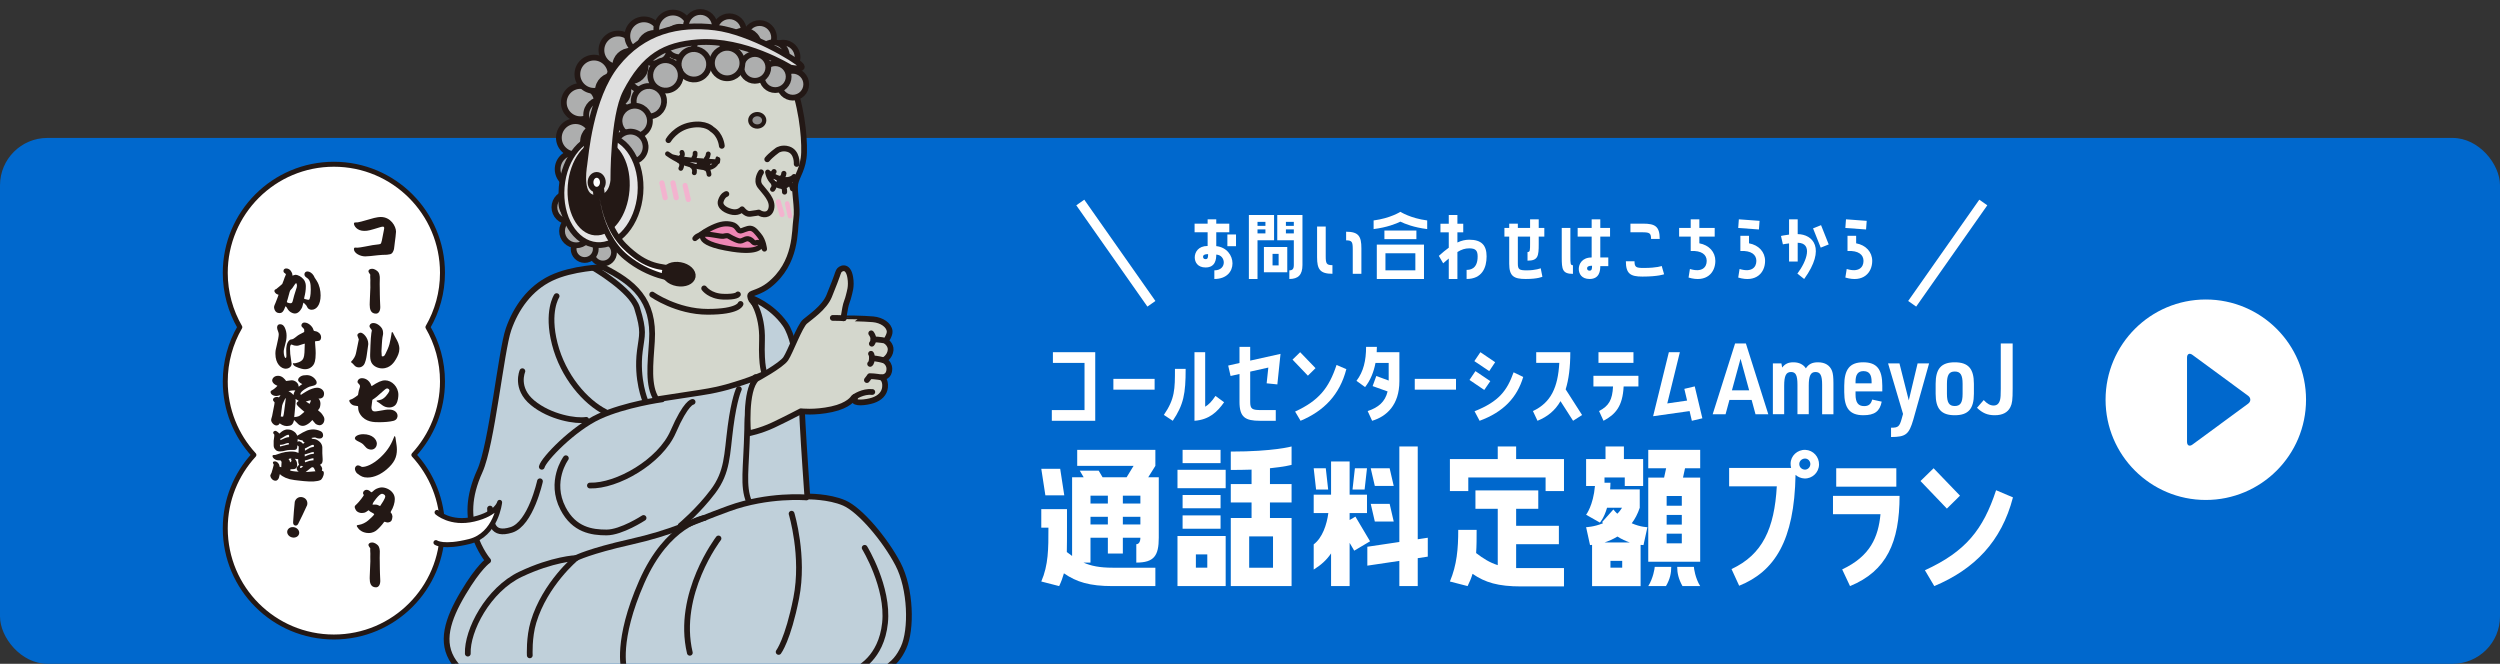<?xml version="1.0" encoding="UTF-8"?>
<svg xmlns="http://www.w3.org/2000/svg" id="_レイヤー_1" data-name="レイヤー_1" width="580" height="154" version="1.1" viewBox="0 0 580 154">
  <rect x="0" y="0" width="580" height="154" fill="#333333" stroke="none"/>
  <!-- Generator: Adobe Illustrator 29.1.0, SVG Export Plug-In . SVG Version: 2.1.0 Build 142)  -->
  <defs>
    <style>
      .st0, .st1, .st2, .st3 {
        fill: #231815;
      }

      .st4, .st5, .st6, .st7, .st8, .st9, .st1, .st10, .st11, .st12, .st13, .st14, .st15, .st16, .st17, .st2, .st18, .st19, .st20, .st21, .st3 {
        stroke-linecap: round;
        stroke-linejoin: round;
      }

      .st4, .st5, .st7, .st14, .st22, .st15, .st17, .st19 {
        fill: none;
      }

      .st4, .st6, .st8, .st9, .st1, .st10, .st11, .st12, .st13, .st16, .st17, .st2, .st18, .st19, .st20, .st21, .st3 {
        stroke: #231815;
      }

      .st4, .st10 {
        stroke-width: 1.19px;
      }

      .st5 {
        stroke-width: 1.211px;
      }

      .st5, .st7, .st14, .st15 {
        stroke: #f3b3cf;
      }

      .st23, .st9, .st10, .st11, .st16 {
        fill: #fff;
      }

      .st6 {
        fill: #dedede;
      }

      .st6, .st8, .st12, .st16, .st2, .st19, .st20, .st21 {
        stroke-width: 1.335px;
      }

      .st7 {
        stroke-width: 1.181px;
      }

      .st8 {
        fill: #e5e5e6;
      }

      .st9, .st17 {
        stroke-width: 1.11px;
      }

      .st1 {
        stroke-width: .412px;
      }

      .st11 {
        stroke-width: 1.152px;
      }

      .st12 {
        fill: #adaeae;
      }

      .st13 {
        fill: #919191;
        stroke-width: .989px;
      }

      .st14 {
        stroke-width: 1.054px;
      }

      .st24 {
        fill: #0068cd;
      }

      .st22 {
        stroke: #fff;
        stroke-miterlimit: 10;
        stroke-width: 2.268px;
      }

      .st15 {
        stroke-width: 1.195px;
      }

      .st18 {
        fill: #ed86b3;
        stroke-width: 1.202px;
      }

      .st20 {
        fill: #c0d0da;
      }

      .st21 {
        fill: #d4d7cd;
      }

      .st3 {
        stroke-width: .432px;
      }
    </style>
  </defs>
  <rect class="st24" x="0" y="32" width="580" height="122" rx="10.992" ry="10.992"></rect>
  <g>
    <path class="st21" d="M174.313,69.586l3.649,4.507s3.219,28.974,3.112,34.769c-.107,5.795-22.214,11.697-27.043,9.122-4.829-2.575-17.921-31.979-17.492-39.92.429-7.941,3.327-16.097,3.327-16.097,0,0-7.512-11.268-7.404-21.248.107-9.98,2.683-27.043,17.492-31.764,14.809-4.722,30.584,2.361,33.267,8.692,2.683,6.331,3.44,13.736,3.327,17.706-.107,3.756-1.717,5.473-2.039,7.297-.322,1.824.644,5.473.215,8.156-.429,2.683.215,10.195-6.331,15.346-2.031,1.598-4.078,1.824-4.292,2.254-.215.429.215,1.18.215,1.18Z"></path>
    <path class="st20" d="M139.865,61.966s-7.083.198-12.019,2.574c-4.936,2.375-8.156,6.929-9.873,11.878-1.717,4.949-3.863,26.725-6.653,32.862-2.79,6.137-2.575,10.69-1.288,14.649,1.288,3.959,3.219,6.137,3.219,6.137,0,0-2.146,1.386-5.795,7.523-3.649,6.137-5.366,11.482-2.146,16.035,3.219,4.553,7.727,5.147,14.38,5.345,6.653.198,4.936,1.979,18.672,1.782,13.736-.198,20.175-2.178,30.262-1.98s10.946,3.167,23.609.594c12.663-2.573,15.453-4.949,17.385-9.106,1.932-4.157,1.717-13.659-1.288-19.4-3.005-5.741-8.8-12.578-12.448-14.162-3.649-1.584-8.585-1.502-8.585-1.502,0,0-.859-12.249-1.073-16.604-.215-4.355-.859-18.806-4.078-23.36-3.219-4.553-7.941-6.137-7.941-6.137,0,0,2.79,3.563,2.576,9.898-.215,6.335.644,7.721.644,7.721,0,0-3.219,1.386-5.151,1.98-1.932.594-4.507,1.584-9.658,2.375-5.151.792-10.302,1.584-10.302,1.584-2.077-3.14-1.421-8.221-1.073-13.461.644-9.7-4.292-13.659-11.375-17.223Z"></path>
    <path class="st19" d="M175.278,87.504s-1.717,3.167-1.932,12.274-1.073,12.868.429,16.629"></path>
    <path class="st19" d="M137.719,62.164s8.789,5.112,10.087,9.304c1.717,5.543,1.126,6.116.644,9.898-.859,6.731,1.288,11.68,1.288,11.68"></path>
    <path class="st19" d="M129.134,68.697s-2.361,3.563-.429,11.086c1.932,7.522,7.083,13.461,11.804,15.837"></path>
    <path class="st19" d="M121.193,86.118s-1.717,3.959,2.361,7.325,10.087,4.355,12.448,3.959"></path>
    <path class="st19" d="M153.601,92.651s-8.585,1.188-14.595,3.959c-6.009,2.771-12.877,9.898-13.307,11.68"></path>
    <path class="st19" d="M160.684,93.245s-1.502,0-4.507,6.929c-3.005,6.929-13.092,12.67-19.316,12.472"></path>
    <path class="st19" d="M171.415,90.275s-1.073,2.177-1.932,8.71c-.859,6.533-.644,10.492-4.078,15.045-3.434,4.553-7.512,7.918-7.512,7.918"></path>
    <path class="st19" d="M131.28,106.31s-3.942,5.342-.644,11.68c2.575,4.949,6.653,5.543,10.087,5.543s8.585-3.365,8.585-3.365"></path>
    <path class="st19" d="M125.271,111.655s-2.146,9.898-6.653,11.284c-4.507,1.386-4.722-1.584-4.936-4.949"></path>
    <path class="st19" d="M187.083,115.408s-8.8-.784-18.028,2.582c-9.229,3.365-13.092,5.543-22.75,7.72-9.658,2.178-12.663,3.761-12.663,3.761,0,0-5.366.198-12.877,3.761-7.512,3.563-12.448,13.065-12.234,18.41"></path>
    <path class="st19" d="M200.604,127.096s5.58,9.106,4.722,17.421c-.858,8.314-6.439,10.69-6.439,10.69"></path>
    <path class="st19" d="M183.649,119.178s3.005,9.898,1.073,19.598c-1.932,9.7-4.078,12.472-4.078,12.472"></path>
    <path class="st19" d="M166.693,124.919s-9.873,12.868-6.653,26.527"></path>
    <path class="st19" d="M163.474,120.167s-8.585,1.188-14.594,14.847c-6.009,13.659-4.078,20.192-4.078,20.192"></path>
    <path class="st19" d="M133.641,129.472s-7.197,5.964-9.873,14.847c-1.073,3.563-.859,7.721-.859,7.721"></path>
    <path class="st19" d="M163.367,66.903s1.288,1.824,4.4,1.932c3.112.107,3.434-.536,3.434-.536"></path>
    <path class="st19" d="M151.312,68.334s5.687,4.006,12.877,4.006,7.619-1.824,7.619-1.824"></path>
    <path class="st19" d="M176.566,39.968s-1.288,1.824-.215,3.219c1.073,1.395,3.112,3.245,2.575,5.258-.429,1.61-1.932,1.502-2.897.858,0,0-.847.19-2.039.322-.966.107-1.824-1.073-1.824-1.073,0,0-.751.859-2.146.644-1.395-.215-3.219-1.18-2.79-2.576.429-1.395,1.288-1.61,1.288-1.61"></path>
    <path class="st19" d="M184.829,38.036s.193-2.766-1.932-3.434c-1.436-.452-2.507.234-2.507.234,0,0-1.611,1.148-2.392,2.123"></path>
    <path class="st13" d="M177.297,27.915c0,.795-.723,1.44-1.616,1.44s-1.616-.645-1.616-1.44.723-1.44,1.616-1.44,1.616.645,1.616,1.44Z"></path>
    <path class="st19" d="M155.075,32.523s1.638-2.857,5.179-3.501c3.541-.644,4.936.966,4.936.966,2.079,1.314,2.274,3.85,2.274,3.85"></path>
    <g>
      <path class="st21" d="M175.493,87.902s5.755-3.106,6.804-4.68c1.05-1.574,3.239-7.577,4.464-8.626,1.225-1.05,4.507-3.219,5.6-5.913,2.32-5.721,1.771-4.765,2.234-5.784.261-.574,2.14-1.687,2.664,1.462.36,2.161-.174,3.407-.359,4.26-.21.967-.628,1.706-.803,2.755-.175,1.05-.429,2.468-.429,2.468.008-.026,4.776.038,6.878.233,2.044.19,3.709,1.331,3.853,2.771.089.888-.916,2.26-.916,2.26,0,0,1.261.818,1.141,2.107-.15,1.602-1.585,2.355-1.585,2.355,0,0,1.638.686,1.225,2.624-.294,1.379-1.728,1.36-1.728,1.36,0,0,.978.537.792,2.305-.155,1.476-1.235,2.501-2.809,3.025-1.574.525-4.6.833-4.25-.216s-.288-.36-.288-.36c0,0-.988,1.758-5.011,2.632-4.023.875-7.173.472-7.173.472,0,0-3.465,1.82-6.439,3.219-2.974,1.399-5.795,1.932-5.795,1.932,0,0-.849-10.019,1.932-12.663Z"></path>
      <path class="st19" d="M205.551,79.007c-.144.072-1.593-.312-2.889-.24"></path>
      <path class="st19" d="M205.038,83.571s-1.872-.482-2.593-.41"></path>
      <path class="st19" d="M204.534,87.555s-1.657-.288-2.737-.288c0,0-.349.545-.678.91"></path>
      <path class="st19" d="M198.278,92.081s1.863-1.356,4.096-1.14"></path>
      <path class="st19" d="M195.767,73.825c-.639-.048-1.698-.068-2.557-.068"></path>
      <path class="st19" d="M202.121,77.335s1.044,1.262.142,2.408"></path>
      <path class="st19" d="M202.074,82.075s.281.231.204,1.227c-.077.997-.409,1.125-.409,1.125"></path>
    </g>
    <g>
      <path class="st10" d="M178.106,39.945s.275,2.131,2.142,2.967c1.867.837,2.409-.058,2.967-.676s1.015-1.269,1.015-1.269c0,0-.761,1.051-2.769.617-2.009-.434-3.355-1.639-3.355-1.639Z"></path>
      <path class="st1" d="M182.218,42.3c.208-.593-.212-.412-.706-.586-.494-.174-.876-.636-1.084-.043-.208.593.024,1.214.518,1.388.494.174,1.064-.166,1.272-.759Z"></path>
      <path class="st4" d="M179.246,43.905s.509-.543.263-1.135"></path>
      <path class="st4" d="M182.018,44.546s.059-.947-.352-1.199"></path>
      <path class="st4" d="M183.87,43.796s-.144-.881-.537-1.055"></path>
      <path class="st4" d="M179.067,40.61s.351-.522.507-.797"></path>
      <path class="st4" d="M181.025,41.37s.697-.044.828-1.135"></path>
    </g>
    <g>
      <path class="st9" d="M155.776,36.299s2.01.653,5.546.891c3.536.238,5.167.354,5.167.354,0,0,.199-1.396-.013-.449-.212.947-1.055,1.751-2.253,1.843-1.198.093-4.784-.674-6.623-1.622s-2.746-1.64-2.746-1.64"></path>
      <path class="st17" d="M161.075,40.086s.312-.909-.535-1.594"></path>
      <path class="st17" d="M164.488,40.46s-.068-1.351-.921-1.445"></path>
      <path class="st17" d="M160.979,36.616s.348-.372.286-1.088"></path>
      <path class="st17" d="M163.878,36.784s.351-.282.441-1.071"></path>
      <path class="st3" d="M164.664,37.867c.071-.652-.368-.454-1.193-.544-.825-.09-1.139.146-1.414.308-.678.398.16,1.163.984,1.253.825.09,1.551-.365,1.623-1.017Z"></path>
      <path class="st17" d="M157.947,39.071s.663-1.122-.347-1.755"></path>
      <path class="st17" d="M158.022,36.404s.53-.404.184-1.062"></path>
    </g>
    <g>
      <path class="st12" d="M142.457,58.557c0,1.422-1.153,2.576-2.575,2.576s-2.576-1.153-2.576-2.576,1.153-2.575,2.576-2.575,2.575,1.153,2.575,2.575Z"></path>
      <path class="st12" d="M138.222,57.746c0,1.422-1.153,2.575-2.575,2.575s-2.576-1.153-2.576-2.575,1.153-2.576,2.576-2.576,2.575,1.153,2.575,2.576Z"></path>
      <circle class="st12" cx="133.69" cy="53.616" r="3.295"></circle>
      <path class="st12" d="M135.21,48.083c0,1.82-1.475,3.295-3.295,3.295s-3.295-1.475-3.295-3.295,1.475-3.295,3.295-3.295,3.295,1.475,3.295,3.295Z"></path>
      <circle class="st12" cx="134.084" cy="47.122" r="3.854"></circle>
      <circle class="st12" cx="133.226" cy="39.252" r="3.854"></circle>
      <circle class="st12" cx="133.512" cy="31.955" r="3.854"></circle>
      <circle class="st12" cx="134.657" cy="23.8" r="3.854"></circle>
      <circle class="st12" cx="137.805" cy="17.218" r="3.854"></circle>
      <circle class="st12" cx="143.385" cy="11.638" r="3.854"></circle>
      <path class="st12" d="M153.248,8.347c0,2.128-1.725,3.854-3.854,3.854s-3.854-1.725-3.854-3.854,1.725-3.854,3.854-3.854,3.854,1.725,3.854,3.854Z"></path>
      <path class="st12" d="M159.973,6.773c0,2.128-1.725,3.854-3.854,3.854s-3.854-1.725-3.854-3.854,1.725-3.854,3.854-3.854,3.854,1.725,3.854,3.854Z"></path>
      <path class="st12" d="M165.845,6.132c0,1.853-1.502,3.356-3.356,3.356s-3.356-1.502-3.356-3.356,1.502-3.356,3.356-3.356,3.356,1.502,3.356,3.356Z"></path>
      <path class="st12" d="M172.57,7.133c0,1.853-1.503,3.356-3.356,3.356s-3.356-1.502-3.356-3.356,1.502-3.356,3.356-3.356,3.356,1.502,3.356,3.356Z"></path>
      <path class="st12" d="M179.581,8.707c0,1.853-1.502,3.356-3.356,3.356s-3.356-1.502-3.356-3.356,1.502-3.356,3.356-3.356,3.356,1.502,3.356,3.356Z"></path>
      <path class="st12" d="M185.027,13.251c0,1.853-1.502,3.356-3.356,3.356s-3.356-1.502-3.356-3.356,1.502-3.356,3.356-3.356,3.356,1.502,3.356,3.356Z"></path>
      <path class="st12" d="M182.541,12.92c0,1.72-1.394,3.115-3.115,3.115s-3.114-1.394-3.114-3.115,1.394-3.114,3.114-3.114,3.115,1.394,3.115,3.114Z"></path>
      <path class="st12" d="M161.065,12.389c-.976-1.69-.397-3.852,1.294-4.828,1.691-.976,3.852-.397,4.828,1.294.976,1.69.397,3.852-1.294,4.828s-3.852.397-4.828-1.294Z"></path>
      <path class="st12" d="M169.507,12.389c-.976-1.69-.397-3.852,1.294-4.828,1.69-.976,3.852-.397,4.828,1.294.976,1.69.397,3.852-1.294,4.828-1.69.976-3.852.397-4.828-1.294Z"></path>
      <path class="st12" d="M145.613,19.686c-.976-1.69-.397-3.852,1.294-4.828s3.852-.397,4.828,1.294c.976,1.691.397,3.852-1.294,4.828-1.69.976-3.852.397-4.828-1.294Z"></path>
      <path class="st12" d="M146.336,19.239c-.976-1.69-.397-3.852,1.294-4.828,1.691-.976,3.852-.397,4.828,1.294.976,1.691.397,3.852-1.294,4.828-1.69.976-3.852.397-4.828-1.294Z"></path>
      <path class="st12" d="M146.377,19.99c1.85.624,2.843,2.629,2.22,4.478-.624,1.85-2.629,2.843-4.478,2.22-1.85-.624-2.843-2.629-2.22-4.478.624-1.85,2.629-2.843,4.478-2.219Z"></path>
      <path class="st12" d="M144.516,24.568c1.85.624,2.843,2.629,2.22,4.478-.624,1.85-2.629,2.843-4.478,2.22-1.85-.624-2.843-2.629-2.22-4.478s2.629-2.843,4.478-2.22Z"></path>
      <path class="st12" d="M139.56,29.329c1.907.415,3.117,2.298,2.702,4.205-.415,1.907-2.298,3.117-4.205,2.702-1.907-.415-3.117-2.298-2.702-4.205.415-1.907,2.298-3.117,4.205-2.702Z"></path>
      <path class="st12" d="M140.276,23.176c1.907.415,3.117,2.298,2.702,4.205-.415,1.907-2.298,3.117-4.205,2.702-1.907-.415-3.117-2.298-2.702-4.205.415-1.907,2.298-3.117,4.205-2.702Z"></path>
      <path class="st12" d="M142.994,17.596c1.907.415,3.117,2.298,2.702,4.205-.415,1.907-2.298,3.117-4.205,2.702-1.907-.415-3.117-2.298-2.702-4.205.415-1.907,2.298-3.117,4.205-2.702Z"></path>
      <path class="st12" d="M147,11.873c1.907.415,3.117,2.298,2.702,4.205-.415,1.907-2.298,3.117-4.205,2.702-1.907-.415-3.117-2.298-2.702-4.205.415-1.907,2.298-3.117,4.205-2.702Z"></path>
      <path class="st12" d="M152.581,7.723c1.907.415,3.117,2.298,2.702,4.205-.415,1.907-2.298,3.117-4.205,2.702-1.907-.415-3.117-2.298-2.702-4.205.415-1.907,2.298-3.117,4.205-2.702Z"></path>
      <path class="st12" d="M158.447,6.292c1.907.415,3.117,2.298,2.702,4.205-.415,1.907-2.298,3.117-4.205,2.702-1.907-.415-3.117-2.298-2.702-4.205.415-1.907,2.298-3.117,4.205-2.702Z"></path>
      <path class="st12" d="M187.049,19.542c0,1.72-1.394,3.115-3.115,3.115s-3.115-1.394-3.115-3.115,1.394-3.114,3.115-3.114,3.115,1.394,3.115,3.114Z"></path>
      <path class="st12" d="M182.97,17.785c0,1.72-1.394,3.114-3.115,3.114s-3.114-1.394-3.114-3.114,1.394-3.115,3.114-3.115,3.115,1.394,3.115,3.115Z"></path>
      <circle class="st12" cx="175.134" cy="15.639" r="3.115"></circle>
      <circle class="st12" cx="168.705" cy="14.628" r="3.534"></circle>
      <path class="st12" d="M157.918,16.681c-.976-1.69-.397-3.852,1.294-4.828,1.69-.976,3.852-.397,4.828,1.294s.397,3.852-1.294,4.828c-1.69.976-3.852.397-4.828-1.294Z"></path>
      <path class="st12" d="M151.336,19.257c-.976-1.69-.397-3.852,1.294-4.828,1.69-.976,3.852-.397,4.828,1.294.976,1.691.397,3.852-1.294,4.828s-3.852.397-4.828-1.294Z"></path>
      <path class="st12" d="M147.48,25.249c-.976-1.69-.397-3.852,1.294-4.828s3.852-.397,4.828,1.294c.976,1.691.397,3.852-1.294,4.828-1.691.976-3.852.397-4.828-1.294Z"></path>
      <path class="st12" d="M148.38,24.711c1.85.624,2.843,2.629,2.22,4.478-.624,1.85-2.629,2.843-4.478,2.219-1.85-.624-2.843-2.629-2.22-4.478.624-1.85,2.629-2.843,4.478-2.219Z"></path>
      <path class="st12" d="M147.378,30.721c1.85.624,2.843,2.629,2.22,4.478-.624,1.85-2.629,2.843-4.478,2.219s-2.843-2.629-2.22-4.478c.624-1.85,2.629-2.843,4.478-2.219Z"></path>
    </g>
    <path class="st8" d="M148.564,44.892c-.568,7.01-5.115,12.362-10.156,11.954-5.041-.408-8.667-6.422-8.099-13.432.568-7.01,5.114-12.362,10.155-11.953,5.041.408,8.667,6.422,8.099,13.432Z"></path>
    <path class="st2" d="M145.38,44.104c-.463,5.722-3.747,10.125-7.334,9.835-3.587-.291-6.119-5.165-5.655-10.887.463-5.722,3.747-10.125,7.334-9.835,3.587.291,6.119,5.165,5.655,10.887Z"></path>
    <path class="st6" d="M142.298,41.72s-.143,4.865-4.578,4.149c-3.12-.503-2.433-5.866-2.146-7.727s1.288-15.453,7.44-23.179c6.153-7.727,14.368-9.632,22.893-8.585,8.156,1.002,18.744,7.44,19.889,8.728,1.145,1.288-2.432.572-2.432.572,0,0-10.625-6.669-21.462-5.866-7.727.572-12.448,3.291-16.741,11.59-2.973,5.747-2.862,20.318-2.862,20.318Z"></path>
    <path class="st16" d="M138.148,43.008s.143,11.017,7.154,16.741c5.228,4.268,10.874,5.008,12.019,4.865,1.145-.143,2.003-.715-.286-1.86-2.289-1.145-5.437,0-10.302-4.006-2.192-1.805-6.296-5.294-7.297-15.31"></path>
    <path class="st2" d="M160.704,64.194c-.21,1.167-1.83,1.852-3.619,1.53s-3.069-1.528-2.859-2.695,1.83-1.852,3.619-1.53c1.789.321,3.069,1.528,2.859,2.694Z"></path>
    <path class="st16" d="M139.865,42.293c0,.948-.64,1.717-1.431,1.717s-1.431-.769-1.431-1.717.641-1.717,1.431-1.717,1.431.769,1.431,1.717Z"></path>
    <g>
      <line class="st5" x1="153.565" y1="42.438" x2="154.316" y2="45.859"></line>
      <line class="st5" x1="156.134" y1="42.438" x2="156.885" y2="45.859"></line>
      <line class="st15" x1="180.569" y1="46.821" x2="181.417" y2="49.768"></line>
      <line class="st14" x1="182.625" y1="47.206" x2="183.285" y2="50.153"></line>
      <line class="st7" x1="158.937" y1="43.031" x2="159.687" y2="46.285"></line>
    </g>
    <g>
      <path class="st18" d="M163.478,53.856s-3.305,2.481,6.485,3.957c6.311.952,6.539-.916,6.539-.916,0,0,.398-2.207-2.174-2.521s-2.049-.622-4.332-.792c-2.284-.169-6.518.271-6.518.271Z"></path>
      <path class="st18" d="M177.348,57.77s-.169-1.946-1.245-3.19c-.512-.592-1.117-1.506-1.954-1.606s-1.861.602-2.419.602-.651-1.205-1.954-1.506c-1.303-.301-2.482-.212-4.466.703-2,.922-4.086,2.564-4.086,2.564,0,0,.736-1.46,4.086-.857,3.35.602,2.14.201,3.536.201,0,0,1.675,1.004,2.605,1.205.93.201,1.489-.803,2.419-.402.93.402.837,1.104,1.675.803.837-.301,1.803,1.483,1.803,1.483Z"></path>
    </g>
  </g>
  <g>
    <path class="st23" d="M268.046,108.082l-1.659,2.646h2.449v14.024c0,4.188-1.105,5.769-5.214,5.769v-4.268c.553,0,.947-.514.947-1.501h-4.068v3.675h-3.477v-3.675h-4.029v5.769h-1.62c1.777.789,3.793,1.185,6.756,1.185h9.915v4.267h-9.915c-5.373,0-8.376-.948-11.299-2.963-.276.988-.632,1.975-1.106,2.963l-4.148-1.066c1.659-3.832,1.659-7.586,1.659-12.484h-1.659v-4.306h5.965v4.306c0,2.094,0,3.951-.04,5.65.395.315.83.631,1.225.908v-18.252h2.687l-.909-1.541h4.385l.909,1.541h5.57l1.619-2.646h-13.076v-3.713h18.133v3.713ZM246.911,114.916h-4.385l-.948-6.162h4.385l.948,6.162ZM257.024,116.812v-1.816h-4.029v1.816h4.029ZM257.024,121.672v-1.777h-4.029v1.777h4.029ZM264.569,116.812v-1.816h-4.068v1.816h4.068ZM264.569,121.672v-1.777h-4.068v1.777h4.068Z"></path>
    <path class="st23" d="M284.357,108.99v4.268h-11.18v-4.268h11.18ZM284.357,124.357v11.615h-11.18v-11.615h11.18ZM274.362,104.369h8.81v3.081h-8.81v-3.081ZM283.172,114.838v3.081h-8.81v-3.081h8.81ZM274.362,122.659v-3.081h8.81v3.081h-8.81ZM280.091,131.706v-3.081h-2.646v3.081h2.646ZM285.543,104.764c9.955,0,14.103-1.185,14.103-1.185v4.267s-1.501.434-5.017.789v3.674h5.017v4.268h-5.017v3.594h5.017v15.803h-14.103v-15.803h4.819v-3.594h-4.819v-4.268h4.819v-3.357c-1.423.039-3.003.079-4.819.079v-4.267ZM295.34,124.438h-5.531v7.269h5.531v-7.269Z"></path>
    <path class="st23" d="M308.807,128.388c-1.027,1.54-2.37,2.726-4.029,3.753v-5.847c2.015-1.501,3.042-4.583,3.397-7.269h-3.397v-4.268h4.029v-7.703h4.306v7.703h4.03v4.268h-4.03v1.619l1.344-.79,3.397,5.728-3.674,2.174-1.067-1.817v10.034h-4.306v-7.585ZM307.582,108.635l.553,4.938h-2.805l-.553-4.938h2.805ZM314.337,108.635h2.806l-.554,4.938h-2.805l.553-4.938ZM328.915,103.579v21.531l2.33-.356v4.386l-2.33.355v6.479h-4.267v-5.847l-7.428,1.106v-4.386l7.428-1.106v-22.162h4.267ZM322.396,108.635l.948,4.109h-4.386l-.948-4.109h4.386ZM318.959,121l-.948-4.108h4.386l.948,4.108h-4.386Z"></path>
    <path class="st23" d="M351.744,103.579v2.923h11.101v7.427h-4.267v-3.16h-17.935v3.16h-4.267v-7.427h11.101v-2.923h4.267ZM351.744,131.785h11.101v4.267h-9.915c-5.373,0-8.376-.909-11.299-2.923-.276.947-.672,1.896-1.146,2.844l-4.108-1.066c1.619-3.832,1.936-7.586,1.936-11.971h4.267c0,1.976,0,3.714-.119,5.373,1.699,1.304,3.161,2.213,5.018,2.805v-13.076h-5.175v-4.266h14.577v4.266h-5.136v3.951h9.916v4.266h-9.916v5.531Z"></path>
    <path class="st23" d="M367.977,122.304s1.817-.04,3.911-.909c-.04-.117-.119-.197-.198-.275l2.607-2.924c.276.355.593.672.909.988.435-.396.79-.869,1.105-1.383h-3.477c-.711,2.449-1.659,3.437-1.659,3.437l-3.199-1.817s1.659-2.133,2.054-6.676h-2.054v-6.242h4.503v-2.923h4.267v2.923h4.464v6.242h-4.266v-1.976h-4.701v1.225h1.382c0,.513-.039,1.026-.078,1.54h6.873v4.268c-.474,1.422-1.105,2.607-1.856,3.594,2.055.909,3.635.909,3.635.909l-.909,4.147s-.236,0-.671-.039v9.561h-11.259v-9.561c-.316.039-.475.039-.475.039l-.908-4.147ZM372.243,125.859h5.886c-.908-.316-1.896-.75-2.884-1.383-1.027.633-2.094,1.066-3.002,1.383ZM376.352,131.706v-1.58h-2.727v1.58h2.727ZM382.396,108.635v-4.266h12.049v4.266h-3.516l-.474,2.174h3.989v19.515h-12.049v-19.515h3.674l.475-2.174h-4.148ZM387.729,131.508c0,1.463-.276,2.846-1.225,4.465h-4.108c1.146-1.817,1.501-4.148,1.501-4.465h3.832ZM386.662,115.074v2.252h3.516v-2.252h-3.516ZM386.662,119.459v2.252h3.516v-2.252h-3.516ZM386.662,123.805v2.252h3.516v-2.252h-3.516ZM392.983,131.508c0,.316.315,2.647,1.461,4.465h-4.108c-.908-1.619-1.225-3.002-1.225-4.465h3.872Z"></path>
    <path class="st23" d="M422.015,107.806c-.039,1.817-1.58,3.278-3.397,3.2-.79-.04-1.501-.355-2.054-.83-.277,15.289-4.859,22.399-13.076,25.718l-1.778-3.872c7.229-3.357,9.955-9.441,10.509-19.199h-11.062v-4.266h14.38c-.079-.316-.119-.633-.119-.988,0-1.816,1.581-3.279,3.438-3.2,1.817.079,3.2,1.62,3.16,3.437ZM420,107.727c.039-.711-.514-1.344-1.225-1.344s-1.343.554-1.343,1.265.553,1.265,1.264,1.304c.672.039,1.265-.514,1.304-1.225Z"></path>
    <path class="st23" d="M427.385,132.102c6.558-3.082,8.375-7.506,8.889-12.801h-11.022v-4.266h15.447c0,10.745-3.003,17.461-11.496,20.938l-1.817-3.871ZM439.947,108.635v4.268h-13.945v-4.268h13.945Z"></path>
    <path class="st23" d="M454.719,114.996l-3.042,3.002-6.124-6.4,3.042-2.963,6.124,6.361ZM467.005,115.391c-2.647,10.231-8.929,16.671-18.252,20.582l-2.173-3.674c9.481-4.346,13.511-9.441,16.514-18.567l3.911,1.659Z"></path>
  </g>
  <g>
    <path class="st23" d="M282.173,57.099c4.861.52,5.325,7.626-.445,7.626v-2.004c3.006,0,2.69-3.581.445-3.655,0,1.076-.186,2.987-2.486,2.987-1.837,0-2.505-1.243-2.505-2.338,0-1.188.798-2.653,2.987-2.653v-3.173h-3.024v-2.004h3.024v-1.002h2.004v1.002h3.024v2.004h-3.024v3.21ZM280.28,58.954c-.798,0-1.169.204-1.169.631,0,.26.148.538.575.538.557,0,.594-.445.594-1.169ZM284.752,54.39h2.004v2.728h-2.004v-2.728Z"></path>
    <path class="st23" d="M291.743,55.744v8.98h-2.004v-14.844h5.845v5.863h-3.841ZM291.743,51.477v.928h1.837v-.928h-1.837ZM291.743,53.221v.928h1.837v-.928h-1.837ZM293.228,63.166v-5.863h5.418v5.863h-5.418ZM295.231,58.898v2.672h1.41v-2.672h-1.41ZM296.326,55.744v-5.863h5.845v11.597c0,2.301-1.002,3.247-3.043,3.247v-2.004c.687,0,1.039-.278,1.039-1.243v-5.733h-3.841ZM298.33,51.477v.928h1.837v-.928h-1.837ZM298.33,53.221v.928h1.837v-.928h-1.837Z"></path>
    <path class="st23" d="M307.566,59.381c0,1.744.148,2.134,1.559,2.134v2.004c-2.913,0-3.562-1.076-3.562-3.841v-7.125h2.004v6.828ZM312.298,53.759c2.895,0,3.544,1.058,3.544,3.841v5.919h-2.004v-5.641c0-1.744-.148-2.115-1.54-2.115v-2.004Z"></path>
    <path class="st23" d="M318.677,51.143c3.878-.501,6.216-2.004,6.216-2.004,0,0,2.319,1.503,6.216,2.004v2.004c-3.136-.39-5.195-1.225-6.216-1.726-1.039.501-3.099,1.336-6.216,1.726v-2.004ZM319.419,64.725v-7.979h10.947v7.979h-10.947ZM321.182,53.48h7.422v2.004h-7.422v-2.004ZM321.423,58.75v3.971h6.939v-3.971h-6.939Z"></path>
    <path class="st23" d="M344.891,59.492c0,2.616-1.058,5.232-4.639,5.232v-2.115c.612,0,2.561-.037,2.561-3.099,0-1.336-.427-1.893-1.948-1.893-.965,0-1.781.26-2.746.854v6.253h-2.004v-4.75l-1.299,1.113-1.002-1.726c.835-.761,1.596-1.373,2.301-1.893v-3.562h-1.93v-2.004h1.93v-2.022h2.004v2.022h1.354v2.004h-1.354v2.356c.946-.445,1.837-.649,2.746-.649,2.876,0,4.026,1.317,4.026,3.878Z"></path>
    <path class="st23" d="M356.984,50.883v2.004h1.299v2.004h-1.299v1.744c0,2.783-.148,3.841-2.598,3.841v-2.004c.594,0,.594-.371.594-2.115v-1.466h-2.839v6.29c0,1.392.39,1.54,2.134,1.54,2.004,0,3.173-.482,3.173-.482l.39,1.967s-1.002.52-3.859.52c-2.783,0-3.841-.649-3.841-3.544v-6.29h-1.113v-2.004h1.113v-1.002h2.004v1.002h2.839v-2.004h2.004Z"></path>
    <path class="st23" d="M364.922,63.537c-2.449,0-2.598-1.058-2.598-3.822v-6.828h2.004v6.531c0,1.744,0,2.115.594,2.115v2.004ZM371.268,50.883v2.004h2.264v2.004h-2.264v4.843h1.855v2.004h-1.855c0,1.095-.204,2.987-2.486,2.987-1.855,0-2.505-1.225-2.505-2.338,0-1.169.798-2.653,2.987-2.653v-4.843h-3.247v-2.004h3.247v-2.004h2.004ZM369.356,61.645c-.798,0-1.15.204-1.15.631,0,.241.148.52.557.52.557,0,.594-.445.594-1.15Z"></path>
    <path class="st23" d="M386.071,63.63s-1.354.538-5.028.538c-2.765,0-3.841-.649-3.841-3.562h2.004c0,1.41.39,1.559,2.134,1.559,3.154,0,4.175-.464,4.175-.464l.557,1.93ZM383.047,55.429c0-1.392-.39-1.54-2.134-1.54h-2.653v-2.004h2.95c2.783,0,3.841.649,3.841,3.544h-2.004Z"></path>
    <path class="st23" d="M394.25,56.449c2.264.408,3.711,2.022,3.711,4.082,0,2.69-2.022,5.121-6.216,3.859l.315-1.985c2.802.854,3.896-.39,3.896-1.874,0-1.447-1.169-2.431-3.711-2.301v-3.34h-2.69v-2.004h2.69v-2.004h2.004v2.004h3.562v2.004h-3.562v1.559Z"></path>
    <path class="st23" d="M408.219,51.235l-.148,2.004-4.806-.353.148-2.004,4.806.353ZM405.77,56.449c2.264.408,3.729,2.022,3.729,4.082,0,2.69-2.041,5.121-6.234,3.859l.315-1.985c2.802.854,3.896-.39,3.896-1.874,0-1.447-1.169-2.431-3.711-2.301v-3.525h2.004v1.744Z"></path>
    <path class="st23" d="M417.065,54.315c3.507.037,6.643,3.284,1.503,10.409l-1.577-1.243c2.245-2.969,3.618-7.106.074-7.162v4.36h-2.004v-4.212c-.816.093-1.429.223-1.429.223l-.445-1.948s.798-.186,1.874-.315v-3.544h2.004v3.433ZM420.628,52.979l1.855-.742,1.781,4.472-1.855.742-1.781-4.472Z"></path>
    <path class="st23" d="M433.075,51.235l-.148,2.004-4.806-.353.148-2.004,4.806.353ZM430.626,56.449c2.264.408,3.729,2.022,3.729,4.082,0,2.69-2.041,5.121-6.234,3.859l.315-1.985c2.802.854,3.896-.39,3.896-1.874,0-1.447-1.169-2.431-3.711-2.301v-3.525h2.004v1.744Z"></path>
  </g>
  <g>
    <path class="st23" d="M244.275,84.192v-2.483h9.819v15.913h-10.072v-2.483h7.588v-10.946h-7.335Z"></path>
    <path class="st23" d="M258.305,87.895h9.566v2.506h-9.566v-2.506Z"></path>
    <path class="st23" d="M275.071,85.572c0,5.772-.46,8.278-2.989,12.049l-2.07-1.356c2.576-3.749,2.576-5.979,2.576-10.693h2.483ZM279.602,94.356c.828-.483,1.518-1.196,2.391-2.506l2.001,1.472c-1.587,2.253-3.449,4.047-6.876,4.3v-15.913h2.484v12.647Z"></path>
    <path class="st23" d="M287.561,86.768l-2.069.46-.552-2.415,2.621-.598v-3.749h2.483v3.196l7.036-1.563-.735,7.083-2.483-.253.391-3.656-4.208.943v7.013c0,1.725.483,1.909,2.645,1.909h3.288v2.483h-3.656c-3.426,0-4.76-.805-4.76-4.392v-6.461Z"></path>
    <path class="st23" d="M305.201,85.411l-1.771,1.748-3.564-3.726,1.771-1.725,3.564,3.702ZM312.352,85.641c-1.54,5.956-5.196,9.704-10.623,11.98l-1.265-2.139c5.519-2.529,7.864-5.496,9.612-10.808l2.275.966Z"></path>
    <path class="st23" d="M319.438,80.467c0,.414-.022.828-.046,1.242h5.267v6.715c0,5.542-2.99,8.209-6.324,9.198l-1.035-2.253c2.484-.828,4.047-2.139,4.623-4.553l-3.473-1.242.851-2.345,2.874,1.058v-4.093h-3.059c-.413,2.139-1.172,4.024-2.414,5.611l-2-1.449c1.633-2.138,2.23-4.737,2.23-7.887h2.506Z"></path>
    <path class="st23" d="M328.225,87.895h9.566v2.506h-9.566v-2.506Z"></path>
    <path class="st23" d="M345.751,88.423l-1.403,2.046-3.426-2.322,1.38-2.047,3.449,2.323ZM342.049,83.778l1.402-2.07,3.426,2.323-1.379,2.069-3.449-2.322ZM342.095,95.414c5.656-2.253,7.542-4.783,9.06-9.037l2.23,1.081c-1.426,4.783-4.599,8.14-10.117,10.164l-1.173-2.208Z"></path>
    <path class="st23" d="M364.311,81.708c0,3.542-.367,6.347-1.08,8.623l3.816,5.956-2.092,1.333-2.921-4.553c-1.265,2.208-3.058,3.633-5.335,4.553l-1.058-2.253c4.208-1.978,5.795-5.519,6.117-11.176h-5.358v-2.483h7.91Z"></path>
    <path class="st23" d="M369.673,89.665v-2.483h10.439v2.483h-3.427c-.229,4.622-1.908,6.484-4.668,7.956l-1.034-2.253c2.3-1.219,3.081-2.599,3.242-5.703h-4.553ZM370.846,81.708h8.117v2.483h-8.117v-2.483Z"></path>
    <path class="st23" d="M390.763,90.217l2.415-.575,1.771,7.404-2.438.575-.529-2.253-8.462,1.196,3.656-14.855h2.552l-2.92,11.889,4.599-.667-.644-2.713Z"></path>
    <path class="st23" d="M401.229,92.792l-.896,3.311h-2.989l5.196-16.418h2.507l5.197,16.418h-2.967l-.896-3.311h-5.151ZM403.806,83.226l-2.001,7.335h4.001l-2-7.335Z"></path>
    <path class="st23" d="M411.305,84.307h1.978l.184.966c.667-.874,1.426-1.219,2.622-1.219,1.287,0,2.299.506,2.874,1.403.644-.989,1.472-1.403,2.806-1.403,1.633,0,2.759.69,3.265,2,.23.644.322,1.449.322,2.875v7.174h-2.621v-6.853c0-2.162-.414-2.943-1.541-2.943s-1.563.897-1.563,3.127v6.668h-2.621v-6.83c0-2.208-.392-2.966-1.495-2.966-1.149,0-1.587.874-1.587,3.219v6.577h-2.621v-11.796Z"></path>
    <path class="st23" d="M430.485,91.527c0,1.863.621,2.69,2.001,2.69,1.034,0,1.587-.46,1.862-1.518l2.208.483c-.438,2.253-1.656,3.15-4.255,3.15-3.127,0-4.438-1.587-4.438-5.358v-1.495c0-3.817,1.311-5.427,4.392-5.427,3.15,0,4.438,1.586,4.438,5.427v1.333h-6.209v.713ZM434.211,88.929v-.391c0-1.679-.598-2.438-1.886-2.438-1.265,0-1.84.782-1.84,2.438v.391h3.726Z"></path>
    <path class="st23" d="M438.03,84.307h2.644l2.162,8.577,2.047-8.577h2.667l-3.656,13.015c-1.012,3.472-1.725,4.047-5.174,4.07v-2.162c1.655,0,1.954-.23,2.483-2.116l.299-1.081-3.472-11.728Z"></path>
    <path class="st23" d="M449.069,89.044c0-3.518,1.311-4.99,4.438-4.99s4.438,1.472,4.438,4.99v2.323c0,3.495-1.311,4.967-4.438,4.967s-4.438-1.472-4.438-4.967v-2.323ZM455.324,89.044c0-2.069-.506-2.851-1.817-2.851s-1.816.782-1.816,2.851v2.323c0,2.046.506,2.828,1.816,2.828s1.817-.782,1.817-2.828v-2.323Z"></path>
    <path class="st23" d="M466.938,79.685v10.486c0,2.598-.114,3.449-.528,4.277-.621,1.265-1.84,1.886-3.634,1.886-1.679,0-2.851-.506-4.115-1.725l1.563-1.793c.805.874,1.518,1.265,2.299,1.265s1.265-.437,1.495-1.334c.115-.483.161-1.058.161-2.529v-10.532h2.759Z"></path>
  </g>
  <g>
    <g>
      <path class="st11" d="M55.641,75.9c-2.145-3.707-3.379-8.007-3.379-12.598,0-13.916,11.281-25.197,25.197-25.197,13.916,0,25.197,11.281,25.197,25.197,0,4.591-1.234,8.891-3.379,12.598,2.145,3.707,3.379,8.007,3.379,12.598,0,6.574-2.52,12.558-6.644,17.045,4.124,4.486,6.644,10.471,6.644,17.045,0,13.916-11.281,25.197-25.197,25.197s-25.197-11.281-25.197-25.197c0-6.574,2.52-12.558,6.644-17.045-4.124-4.486-6.644-10.471-6.644-17.045,0-4.591,1.234-8.891,3.379-12.598Z"></path>
      <path class="st11" d="M101.395,118.878s3.112,2.852,8.557,1.556c5.445-1.297,5.964-3.889,5.964-3.889,0,0-.778,7.52-7.001,9.076-6.121,1.53-7.779.259-7.779.259"></path>
    </g>
    <g>
      <path class="st0" d="M82.42,57.439c.088,0,.456.026.519.026.572,0,3.01-.52,3.517-.597.228-.038,1.27-.165,1.486-.19.495-.076.52-.127.849-1.892.051-.241.254-1.295.293-1.511.037-.177.051-.254.051-.342,0-.19-.065-.355-.293-.355-.19,0-.507.089-.546.101-2.438.749-2.908.889-3.784.889-1.701,0-2.399-1.181-2.399-1.688,0-.267.216-.267.305-.267.483,0,.597,0,1.421-.216.47-.114,2.525-.724,2.945-.826.521-.114,1.041-.228,1.574-.228,2.26,0,3.517,2.133,3.517,3.415,0,.469-.204,1.892-.279,2.488-.039.241-.14,1.308-.19,1.523-.065.292-.293,1.105-.928,1.219-.316.051-.711.114-.711.114-.621.013-1.523.039-2.108.115-1.155.152-2.489.266-2.933.266-1.193,0-2.615-.762-2.615-1.675,0-.28.102-.369.305-.369Z"></path>
      <path class="st0" d="M88.222,71.09c.051,1.092-.407,1.676-.992,1.676-1.23,0-1.46-1.066-1.46-2.057,0-.038,0-.33.014-.583l.139-3.416-.012-1.028.012-.699-.037-.8c0-.051,0-.089.024-.457-.051-.076-.267-.381-.305-.457-.063-.114-.126-.24-.126-.355,0-.254.291-.558.825-.558.647,0,1.169.457,1.397.685.305.304.419,1.016.419,1.397,0,.24-.026,1.282-.026,1.498,0,.152,0,.469.014.774.037,1.587,0,1.765.051,2.895l.063,1.486Z"></path>
      <path class="st0" d="M82.903,77.76c0-.292.405-.584.748-.584.623,0,1.79,1.219,1.79,2.59,0,.089,0,.139-.012.19-.165,1.104-.19,1.231-.342,2.437-.089.672-.33,1.828-.711,2.297-.293.343-.66.547-1.118.547-.648,0-.953-.356-1.155-.597-.279-.318-.356-.369-.597-.559-.026-.013-.063-.051-.063-.102,0-.102.367-.444.418-.52.584-.787.674-1.231.8-1.841.063-.318.584-2.781.584-2.869,0-.076-.342-.825-.342-.99ZM86.621,74.941c.509,0,.953.241,1.334.533.66.52.927,1.042.927,1.816,0,.241-.012.318-.153,1.016-.089.444-.228,3.021-.228,3.174,0,.114.038,1.041.063,1.105.012.025.051.101.165.101.393,0,.483-.19.711-.622.369-.723.699-1.459.914-2.234.075-.241.47-2.108.47-2.349,0-.089,0-.419.153-.419.165,0,.228.152.33.432.088.216.621,1.129.723,1.32.177.343.623,1.143.623,2.121,0,.863-.369,1.663-.8,2.399-.33.559-1.244,2.133-3.187,2.133-.914,0-2.006-.432-2.488-1.346-.305-.571-.305-1.308-.305-1.802,0-.064.102-4.063.281-5.04.025-.102.114-.496.114-.584,0-.127-.026-.165-.267-.457-.179-.228-.279-.406-.279-.597,0-.203.216-.698.9-.698Z"></path>
      <path class="st0" d="M89.338,88.237c1.574,0,3.085,1.511,3.085,3.352,0,.406-.075,1.473-.534,2.171-.342.534-.963.775-1.574.775-.57,0-1.142-.165-1.599-.508-.788-.597-.876-.66-1.028-.736-.279-.139-.318-.203-.318-.279s.063-.102.177-.114c.521-.051,1.22-.14,1.969-.978.279-.304.825-1.015.825-1.345,0-.254-.305-.457-.521-.457-.189,0-.444.177-.597.318-1.878,1.675-1.994,1.777-2.78,2.285-.051.026-.063.076-.063.102-.014.267-.204,1.409-.204,1.65,0,.33.039.978.8.978.216,0,.444-.039.837-.102,1.816-.318,1.88-.33,2.464-.33,1.295,0,1.955.724,1.955,1.447,0,.165-.039.927-.941,1.168-.876.229-2.234.318-3.301.318-1.23,0-3.134,0-4.354-1.727-.405-.583-.521-1.092-.534-1.472-.012-.343-.012-.381-.051-.534-.126-.025-.19-.025-.762-.114-.813-.114-1.256-.863-1.256-1.105s.177-.279.432-.342c.356-.076,1.523-.914,1.586-1.016.026-.051.039-.177.051-.254.051-.47.179-.965.381-1.536.039-.102.039-.153.039-.241,0-.19-.075-.343-.177-.432-.267-.267-.407-.406-.407-.622,0-.267.293-.825,1.055-.825.367,0,1.637.165,2.171,1.764.012.051.025.063.075.076,1.397-.914,2.26-1.334,3.098-1.334Z"></path>
      <path class="st0" d="M84.273,100.733c2.132,0,3.161,1.219,3.161,2.222,0,.483-.369,1.358-1.32,1.358-.381,0-.927-.19-1.156-.457-.723-.813-.762-.863-1.256-1.155-.126-.076-.762-.369-.876-.445-.126-.076-.495-.292-.495-.571,0-.495.825-.952,1.943-.952ZM91.877,102.409c.026.241.026.304.128.876.037.254.075.661.075,1.003,0,1.764-.584,3.073-2.399,4.634-1.244,1.054-2.832,1.866-4.419,1.866-1.028,0-1.499-.279-2.285-.863-.546-.393-.635-.99-.635-1.193,0-.317.254-.762.699-.762.305,0,.66.216.698.241.165.102.204.114.342.114.851,0,2.374-.546,4.126-2.158,2.044-1.892,2.704-3.505,3.238-4.825.063-.139.089-.203.14-.165.153.089.204.521.291,1.232Z"></path>
      <path class="st0" d="M83.296,121.761c.672-.089,1.574-.533,2.108-1.003.381-.33,1.269-1.117,1.409-1.421,0-.139-.114-.204-.953-.66-.063-.038-.33-.305-.342-.305-.026,0-.47.331-.56.381-.304.204-.66.267-1.014.267s-1.055-.126-1.385-.685c-.114-.19-.267-.508-.267-.724,0-.241.165-.381.356-.546.699-.622,1.764-2.082,1.764-2.209q0-.026-.037-.076c-.114-.178-.153-.229-.153-.394,0-.33.318-.749.837-.749.33,0,.623.166.863.394.179.153.191.178.254.178.126,0,.584-.445.686-.521.735-.546,1.511-.609,1.751-.609,1.118,0,2.983.889,2.983,2.717,0,.826-.33,1.943-.888,2.818-.065.114-.089.165-.089.216s.127.204.191.28c.126.152.24.52.24.748s-.114.762-.254.965c-.153.228-.534.393-.888.393-.14,0-.342-.063-.609-.152-.026-.013-.065-.013-.077-.013-.075,0-.139.076-.177.14-.393.584-1.308,1.562-1.79,1.917-.228.165-.839.559-1.702.559-1.358,0-2.145-.711-2.348-.977-.051-.076-.342-.445-.369-.483-.075-.139-.063-.229-.037-.318.114-.063.151-.076.495-.127ZM86.534,117.077c.025,0,.481-.013.546-.013.381,0,.558.076,1.104.343.369-.534,1.193-1.752,1.193-2.235,0-.393-.495-.609-.737-.609-.367,0-.849.469-1.332,1.054-.356.444-.813.99-.89,1.435.026.012.102.026.116.026Z"></path>
      <path class="st0" d="M88.222,134.587c.051,1.092-.407,1.676-.992,1.676-1.23,0-1.46-1.066-1.46-2.057,0-.038,0-.33.014-.583l.139-3.416-.012-1.028.012-.698-.037-.8c0-.051,0-.089.024-.457-.051-.075-.267-.381-.305-.457-.063-.114-.126-.24-.126-.355,0-.254.291-.558.825-.558.647,0,1.169.457,1.397.685.305.305.419,1.015.419,1.397,0,.24-.026,1.282-.026,1.498,0,.153,0,.469.014.774.037,1.587,0,1.766.051,2.895l.063,1.485Z"></path>
      <path class="st0" d="M73.493,65.175c.635.977.888,2.286.888,3.364,0,2.26-1.014,3.326-2.069,3.326-.686,0-.939-.444-.951-.469-.254-.508-.281-.559-.686-.952-.153-.153-.165-.165-.254-.216l-.037.012c-.039.165-.23.889-.281,1.028-.102.229-.685,1.473-1.688,1.473-.546,0-1.307-.369-1.727-1.13-.037-.063-.291-.534-.444-.534-.063,0-.089.114-.102.178-.025.101-.291.749-.444.927-.153.203-.342.457-.863.457-1.206,0-1.256-1.358-1.256-1.371,0-.292.204-.673.342-1.003.216-.52.228-.597.458-1.18.037-.089.228-.584.228-.647,0-.076-.026-.089-.305-.165-.165-.051-.634-.406-.634-.762,0-.305.202-.368.393-.431.075-.025,1.421-1.181,1.421-1.194.242-.571.432-1.117.558-1.51.039-.102.281-.584.281-.698v-.102c-.065-.063-.369-.279-.419-.33-.077-.076-.14-.216-.14-.368,0-.419.33-.597.647-.597,1.028,0,1.397,1.168,1.409,1.308,0,.152.012.355.063.355,0,0,.534-.19.635-.19.623,0,1.371.432,1.853.99.56.635.584,1.346.584,1.715,0,.85-.14,1.701-.355,2.526-.014.063-.038.139-.038.228,0,.076.038.127.051.139.126.025.672.178.786.19.089.013.14.013.165.013.128,0,.191-.013.267-.204.012-.038.267-.698.267-2.158s-.165-2.235-.863-2.704c-.33-.229-.609-.419-.609-.838,0-.343.254-.673.686-.673.495,0,1.104.369,1.472.991.039.051.153.254.153.304,0,.026.025.063.025.076l.534.825ZM67.83,66.826c-.063.089-.418.457-.481.534-.026.051-.116.279-.116.279-.012.025-.025.039-.025.051l-.483,1.764-.089.267c-.012.051-.088.292-.088.33,0,.153.546.304.876.304.369,0,.444-.304.558-.787.216-.876.305-1.18.623-2.158.24-.724.291-.889.291-1.155,0-.279-.102-.559-.204-.559-.063,0-.216.178-.24.216l-.623.914Z"></path>
      <path class="st0" d="M65.913,80.909c-.063.241-.089.483-.089.724,0,.698.204,1.421.458,1.421.139,0,.165-.368.165-.444,0-.216-.039-1.13-.039-1.32,0-.495,0-1.841.839-2.438.075-.063.126-.063.507-.139.153-.026.279-.051.648-.342l.723-.559.381-.229.953-.495c.114-.063.126-.063.126-.19,0-.508-.012-.534-.114-.634-.483-.483-.546-.534-.546-.787,0-.267.216-.647.711-.647,1.016,0,1.853,1.015,2.006,1.485.038.114.14.432.203.444.191.051.393.089.584.139.228.051,1.065.47,1.065,1.333,0,.089,0,.813-.621.863-.012,0-.711.064-.737.076-.051.025-.051.139-.051.178,0,.291.065.939.089,1.256.026.292.063.736.063,1.333,0,1.778-.279,2.361-.558,2.767-.368.521-1.028.953-1.916.953-.953,0-2.273-.635-2.413-.737-.267-.19-.405-.457-.405-.533,0-.076.063-.127.126-.127.012,0,.254.025.279.025.063,0,1.511-.203,1.955-1.003.242-.445.305-1.042.33-1.485.026-.369.051-1.105.051-1.472,0-.076,0-.292.012-.343,0-.038.014-.139.014-.165,0-.025-.014-.089-.065-.089-.025,0-.355.101-.393.114-1.016.343-1.079.368-1.448.368-.253,0-.609-.038-1.014-.228-.014,0-.114-.051-.179-.051-.33,0-.33.826-.33,1.003,0,.927.065,1.397.242,2.526.024.153.126.851.126.94,0,.813-.837,1.143-1.332,1.143-1.118,0-2.425-1.143-2.425-3.478,0-.635.063-1.003.33-2.031.24-.977.444-2.044.444-2.387,0-.165-.012-.394-.075-.546-.281-.762-.305-.863-.305-1.13,0-.063,0-.749.699-.749s.977.571,1.092.8c.267.571.407,1.193.407,1.816,0,.304-.014.799-.089,1.117l-.204.85-.279,1.105Z"></path>
      <path class="st0" d="M71.792,89.711c-.23.064-2.095,1.003-2.095,1.701,0,.139.039.165.102.165.037,0,.075,0,.114-.026.025-.026.126-.101.153-.114l.977-.609c.876-.547,1.916-.877,2.513-.877.902,0,1.625.622,1.625,1.346,0,.901-.507,1.054-.762,1.13-.126.038-.165.038-.521.038.318.318.446.775.446,1.232,0,.24-.077.736-.216,1.003-.065.114-.153.216-.356.482.507.406.737.584,1.055,1.054.165.241.432.61.432,1.028,0,1.142-.851,1.397-1.067,1.397-.305,0-.762-.139-1.016-.368-.126-.114-.609-.736-.711-.85-.66.724-.888.85-1.13.99-.456.267-.749.369-1.118.369-.481,0-.825-.204-1.077-.457l-.635-.634c-.026-.026-.254-.229-.293-.267-.126.534-.253,1.028-.825,1.27,0,0-.507.139-.837.139-.725,0-1.358-.394-1.664-.647-.075.153-.254.508-.762.508-.558,0-1.22-.724-1.22-1.257,0-.279.179-.699.23-.964l.507-2.616.063-.52c-.051-.063-.279-.343-.291-.355-.026-.051-.077-.153-.077-.267,0-.381.419-.647.941-.647.102,0,.139.012.405.102h.026c.051,0,.318-.419.381-.52q-.737.203-.953.203c-1.041,0-1.371-.635-1.371-.901s.153-.343.749-.686c0,0,.519-.381.849-.774-.075-.051-.405-.204-.468-.241-.699-.406-.749-.889-.749-.991,0-.432.419-1.092,1.358-1.092.978,0,1.55.762,1.88,1.207.202-.013,1.065-.165,1.244-.165.774,0,1.155.431,1.332.621.228.254.279.445.344.877.444-.369.483-.406.825-.61-.077-.051-.458-.254-.521-.305-.088-.063-.177-.153-.355-.355-.039-.051-.089-.14-.089-.305,0-.229.102-.508.609-.838.369-.229.902-.28,1.358-.28.305,0,.877.025,1.46.445.077.063.876.635.876,1.282,0,.064,0,.254-.165.432-.063.063-.381.229-.393.229l-1.116.291ZM66.219,93.151c.012-.139.075-.597.075-.685,0-.026,0-.114-.039-.114-.024,0-.114.14-.177.267l-.456.964-.165.496-.153,1.155c-.038.318-.165,1.207-.165,1.397.063.012.177.038.368.038.088,0,.114-.012.177-.026.165-.406.253-1.295.304-1.688l.23-1.803ZM68.084,91.653c.051-.279.102-.622.432-1.066-.381-.039-1.104.012-1.599.177.432.178.888.52,1.167.889ZM69.239,94.319c-.202-.177-.432-.444-.432-.711,0-.254.318-.483.497-.597l-.737-.469.024.597-.151,1.727-.179,1.904c.977-.089,1.169-.241,1.55-.534.279-.216.318-.241.572-.483.063-.075.126-.126.24-.215-.102-.089-.635-.534-.699-.584l-.686-.635ZM72.122,92.948c0-.063-.039-.076-.077-.076-.063,0-.468.063-1.104.292.114.051.279.139.354.19.381.267.419.292.521.343.075-.127.305-.635.305-.749Z"></path>
      <path class="st0" d="M65.329,107.146l-.253-.342c-.662,0-.992,0-1.46-.356-.33-.254-.395-.507-.395-.648,0-.24.153-.24.674-.254l1.371-.457.927-.216.977-.114c.242-.025,1.041-.012,1.436.089.279.076.482.153.647.229l.051-1.358-.014-.14c-.177-.177-.202-.203-.291-.279-.039.52-.051.622-.177.838-.128.204-.446.241-.483.241h-1.079l-.609.063-1.028.229c-.179.012-.458.063-.635.063-.623,0-.876-.216-1.004-.33-.483-.432-.495-.838-.495-1.168v-.978l.128-.952c0-.051.025-.28.025-.419,0-.063,0-.089-.141-.216-.063-.076-.114-.152-.114-.279,0-.064,0-.19.077-.254.165-.139.279-.19.405-.19.14,0,.254.064.432.19.242.166.267.19.495.457.102-.075.521-.444.611-.507.546-.381,1.002-.457,1.179-.457.776,0,1.079.139,1.486.393.519.33.621.508.902,1.067.088-.051.088-.076.291-.19l.978-.572.914-.431c.228-.115.977-.28,1.485-.28.47,0,1.193.127,1.778.432.356.19.534.508.534.914,0,.318-.051.381-.228.571-.089.089-.203.203-.674.203-.318,0-.444-.063-.849-.228-.039-.012-.077-.025-.153-.025-.279,0-.674.089-.825.127.228.19.24.203.279.203.57.051.798.064,1.281.381.356.229.662.533.827.914.075.165.165.432.165.622v1.409l.075,1.358c.039.597-.126.952-.216,1.028-.051.064-.33.267-.393.318.279.254.507.648.507.952,0,.102-.025.229-.075.406.267.076.456.127.456.533,0,.711-.495,1.486-.723,1.612-.279.14-.546.204-.788.241-.699.102-.786.114-.927.114l-1.091-.012-1.104-.076c-.165-.012-.927-.102-1.079-.114l-1.079-.127-1.13-.203c-.075-.026-.762-.241-.99-.343-.432-.19-1.004-.52-1.295-.85-.039.126-.179.762-.216.863-.039.114-.279.685-.788.685-.786,0-1.218-.851-1.218-1.206,0-.114.253-.546.291-.635.051-.114.521-1.79.521-1.879,0-.013-.102-.19-.128-.229-.063-.216-.075-.241-.075-.279,0-.19.267-.267.444-.267.509,0,.813.419.965.685.089.153.102.28.126.534.216.102.242.114.407.139l.075-1.244ZM66.294,103.261c.495-.127.558-.114.737-.165,0-.102,0-.139-.026-.305-.33,0-.342,0-.584.076-.114.039-.609.204-.711.241-.291.076-.456.089-.774.089l.039.394,1.32-.33ZM65.266,101.699c-.012,0-.19.051-.216.063v.356c.851-.419,1.371-.673,2.018-.712,0-.026.014-.368-.012-.393-.051-.114-.102-.153-.153-.153-.202,0-.621.204-.762.292l-.876.546ZM66.93,106.498c.279.305.304.445.381.775.291-.267.33-.292.33-.343,0-.063-.114-.318-.114-.368,0-.089.051-.14.102-.178-.318-.025-.432-.025-.699.114ZM69.176,106.524c-.24-.012-.291-.025-.786-.089.291.343.546.635.546,1.397,0,.254-.012.685-.47.927-.153.076-.203.089-1.067.114-.049.165-.049.216-.049.318.786.19,1.662.228,1.955.241-.47-.28-.483-.712-.483-.749,0-.33.228-.546.558-.863-.216-.534-.216-.685-.204-1.295ZM69.392,102.372c.114,0,.153.025.572.254.088.064.19.178.342.343.191-.153.228-.19.381-.292-.318-.152-.33-.19-.495-.495-.456-.076-.711-.139-1.13-.304,0,.101-.025.546-.025.634.177-.127.253-.139.355-.139ZM69.595,108.429c0,.075.025.139.114.139.228,0,.393-.165.635-.406-.216,0-.344-.026-.521-.115-.177.19-.228.267-.228.382ZM71.145,105.305l-.458.114c0,.178,0,.216.026.496.151-.089.849-.406,1.23-.508.419-.114.623-.102.839-.089,0-.153,0-.178.012-.47-.153.013-.483.089-.495.089l-1.155.368ZM71.842,106.904c.548-.089.56-.101.623-.101h.267c0-.089-.012-.432-.012-.508-.369.063-.419.063-.597.114-.179.051-.242.076-.762.267-.128.051-.534.152-.635.165,0,.038.012.203.012.228l.039.19,1.065-.355ZM70.89,103.997l-.153.025c.012.14.012.305.012.534l.395-.216.66-.394s.419-.216.99-.267c.012-.076.039-.139.039-.267,0-.152-.089-.216-.216-.216-.204,0-.534.165-.623.216l-1.104.584ZM73.175,109.342c-.114-.203-.126-.241-.267-.609-.012-.038-.153-.343-.393-.343-.216,0-.318.089-.623.343-.648.533-.711.597-.978.787.56-.039,1.016-.063,2.26-.178Z"></path>
      <path class="st0" d="M69.383,123.869c-.172.637-.914,1.003-1.674.798-.772-.207-1.214-.904-1.048-1.529.172-.637.914-1.003,1.674-.799.735.197,1.225.868,1.048,1.53ZM71.252,117.196c-.061.233-1.948,4.128-2.065,4.321-.102.183-.295.512-.737.393-.44-.119-.468-.506-.439-.906.028-.597.314-4.357.374-4.577.207-.772.941-1.299,1.822-1.062.883.237,1.253,1.059,1.046,1.831Z"></path>
    </g>
  </g>
  <line class="st22" x1="267.125" y1="70.479" x2="250.625" y2="46.979"></line>
  <line class="st22" x1="443.625" y1="70.479" x2="460.125" y2="46.979"></line>
  <g>
    <circle class="st23" cx="511.746" cy="92.737" r="23.254"></circle>
    <path class="st24" d="M508.646,82.332c-.691-.508-1.257-.222-1.257.636v19.538c0,.858.566,1.144,1.257.636l12.909-9.482c.691-.508.691-1.339,0-1.847l-12.909-9.482Z"></path>
  </g>
</svg>
